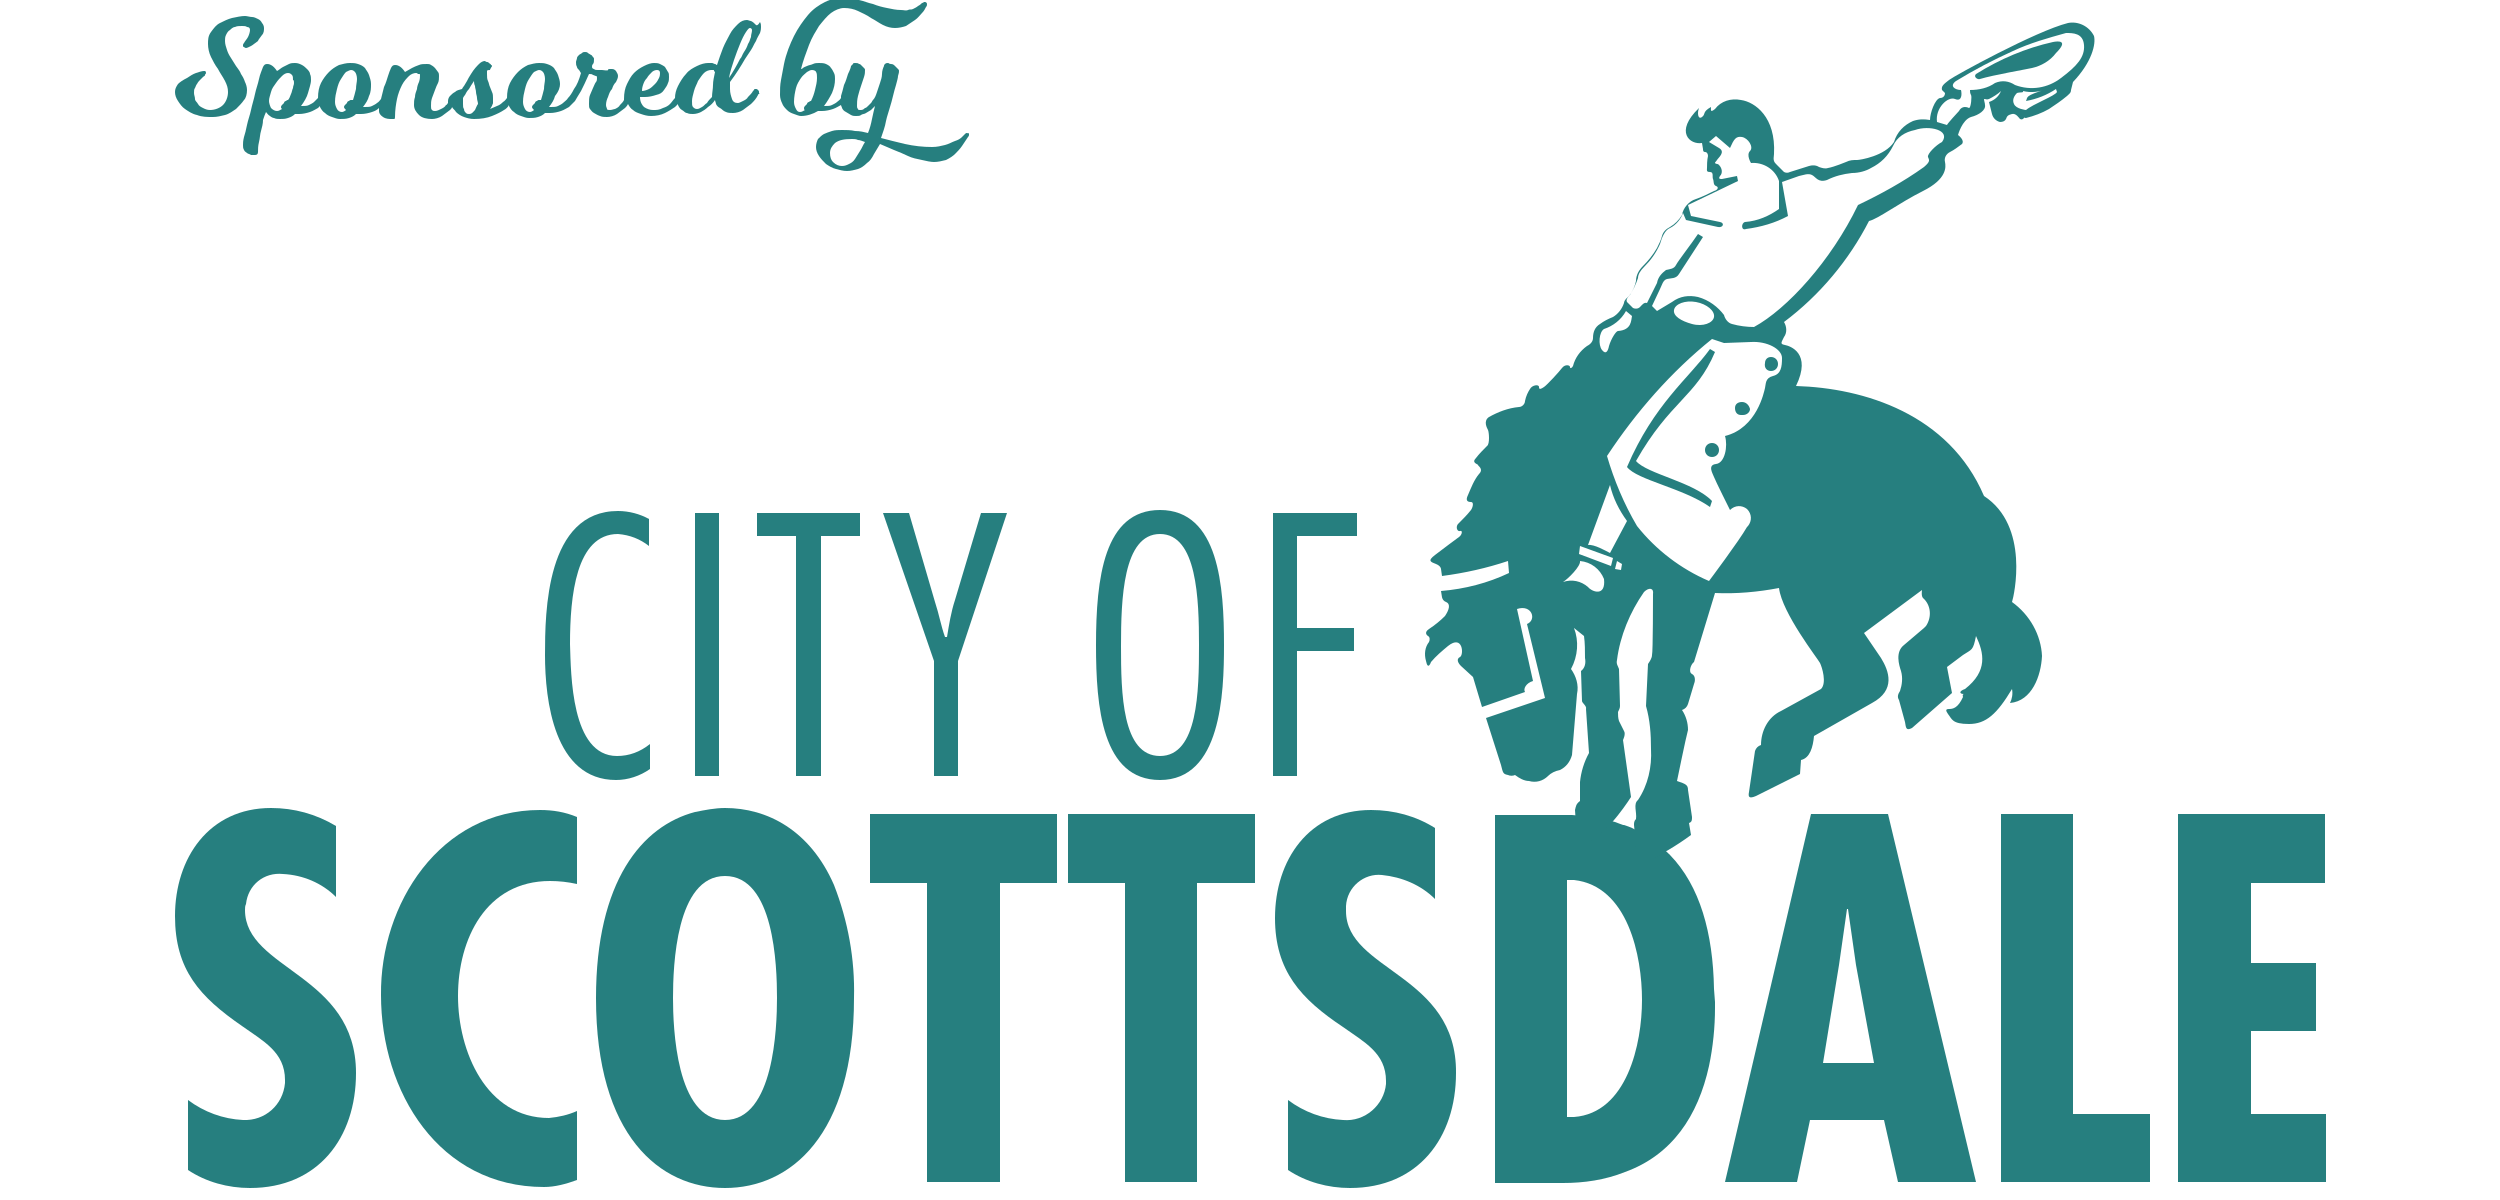 <?xml version="1.0" encoding="utf-8"?>
<!-- Generator: Adobe Illustrator 23.0.4, SVG Export Plug-In . SVG Version: 6.00 Build 0)  -->
<svg version="1.1" id="Layer_1" xmlns="http://www.w3.org/2000/svg" xmlns:xlink="http://www.w3.org/1999/xlink" x="0px" y="0px"
	 viewBox="0 0 250 120" style="enable-background:new 0 0 250 120;" xml:space="preserve">
<style type="text/css">
	.st0{fill:#267F7F;}
</style>
<title>city-of-scottsdale</title>
<polygon class="st0" points="232.6,111.4 232.6,118.2 217.8,118.2 217.8,81.4 232.5,81.4 232.5,88.3 225.1,88.3 225.1,96.3 
	231.6,96.3 231.6,103.1 225.1,103.1 225.1,111.4 "/>
<polygon class="st0" points="215,111.4 215,118.2 200.1,118.2 200.1,81.4 207.3,81.4 207.3,111.4 "/>
<path class="st0" d="M188.8,81.4l8.8,36.8h-7.8l-1.4-6.2H181l-1.3,6.2h-7.2l2.5-10.7l6.1-26.1H188.8z M187.4,106.3l-1.8-9.8
	l-0.8-5.6h-0.1l-0.8,5.6l-1.6,9.8H187.4z"/>
<path class="st0" d="M171.4,98.9c-0.1-5.6-1.4-10.3-4.4-13.4c-1.1-1.1-2.4-2-3.8-2.7c-0.2-0.1-0.5-0.2-0.8-0.3h-0.1
	c-0.3-0.1-0.5-0.2-0.8-0.3c-1.4-0.4-2.9-0.6-4.3-0.7h-7.7v36.8h6.8c2.1,0,4.2-0.3,6.2-1.1c4.7-1.7,7.3-5.6,8.4-10.6
	c0.4-1.9,0.6-3.9,0.6-5.8c0-0.2,0-0.4,0-0.6L171.4,98.9 M157.4,111.7h-0.7V88c0.2,0,0.5,0,0.7,0c5.4,0.6,6.8,7.6,6.8,12
	S162.7,111.3,157.4,111.7"/>
<path class="st0" d="M145.6,107.3c0,6.5-3.8,11.5-10.6,11.5c-2.2,0-4.4-0.6-6.2-1.8v-7c1.6,1.2,3.5,1.9,5.5,2
	c2.2,0.2,4.1-1.5,4.3-3.6c0-0.1,0-0.2,0-0.3c0-2.8-2.2-3.9-4.3-5.4c-4.2-2.8-6.8-5.6-6.8-10.9c0-5.8,3.4-10.8,9.6-10.8
	c2.3,0,4.5,0.6,6.4,1.8v7.1c-1.4-1.4-3.3-2.2-5.3-2.4c-1.8-0.2-3.5,1.2-3.6,3.1l0,0c0,0.2,0,0.4,0,0.5
	C134.6,97.1,145.7,97.4,145.6,107.3"/>
<polygon class="st0" points="129.7,62.8 135.4,62.8 135.4,65.1 129.7,65.1 129.7,77.6 127.3,77.6 127.3,51.3 135.7,51.3 135.7,53.6 
	129.7,53.6 "/>
<polygon class="st0" points="125.5,81.4 125.5,88.3 119.7,88.3 119.7,118.2 112.5,118.2 112.5,88.3 106.8,88.3 106.8,81.4 "/>
<path class="st0" d="M116,75.6c3.8,0,3.9-6.5,3.9-11.1s-0.2-11.1-3.9-11.1s-3.9,6.5-3.9,11.2S112.2,75.6,116,75.6 M116,51
	c5.9,0,6.4,7.7,6.4,13.5c0,4.9-0.3,13.5-6.4,13.5c-5.8,0-6.4-7.3-6.4-13.5C109.6,57.8,110.4,51,116,51"/>
<polygon class="st0" points="105.7,81.4 105.7,88.3 100,88.3 100,118.2 92.7,118.2 92.7,88.3 87,88.3 87,81.4 90.3,81.4 "/>
<path class="st0" d="M95.8,66.1v11.5h-2.4V66.1l-5.1-14.8h2.6l2.6,8.9c0.4,1.2,0.6,2.4,1,3.5h0.2c0.2-1.2,0.4-2.5,0.8-3.7l2.6-8.7
	h2.6L95.8,66.1z"/>
<path class="st0" d="M83.4,88.5c1.4,3.6,2.1,7.4,2,11.3c0,13.8-6.4,19-12.9,19s-12.9-5.2-12.9-19c0-11.7,4.6-17.2,9.9-18.6
	c1-0.2,2-0.4,3-0.4C76.7,80.8,81,83,83.4,88.5 M77.7,99.8c0-3.3-0.3-12.2-5.2-12.2s-5.2,9-5.2,12.2c0,2.9,0.3,12.2,5.2,12.2
	S77.7,102.7,77.7,99.8"/>
<polygon class="st0" points="79.6,53.6 75.7,53.6 75.7,51.3 86,51.3 86,53.6 82.1,53.6 82.1,77.6 79.6,77.6 "/>
<polygon class="st0" points="71.9,53.6 71.9,77.6 69.5,77.6 69.5,51.3 71.9,51.3 "/>
<path class="st0" d="M57.7,111.1v6.9c-1.1,0.4-2.2,0.7-3.3,0.7c-10.5,0-16.3-9.5-16.3-19.2C38,90.4,44,81,54,81
	c1.3,0,2.5,0.2,3.7,0.7v6.7c-0.9-0.2-1.8-0.3-2.7-0.3c-6.4,0-9.2,5.8-9.2,11.5c0,5.5,2.8,12.2,9.1,12.2
	C55.9,111.7,56.8,111.5,57.7,111.1"/>
<path class="st0" d="M61.7,75.6c1.2,0,2.3-0.4,3.3-1.2v2.5c-1,0.7-2.2,1.1-3.4,1.1c-6.2,0-7.1-8-7.1-12.5c0-4.3,0.1-14.4,7.3-14.4
	c1.1,0,2.2,0.3,3.1,0.8v2.7c-0.9-0.7-1.9-1.1-3.1-1.2c-4.2,0-4.8,6.2-4.8,11C57.1,67.4,57.1,75.6,61.7,75.6"/>
<path class="st0" d="M24.5,91c0,6,11.1,6.4,11.1,16.3c0,6.5-3.8,11.5-10.6,11.5c-2.2,0-4.4-0.6-6.2-1.8v-7c1.6,1.2,3.5,1.9,5.5,2
	c2.2,0.1,4-1.5,4.2-3.7c0-0.1,0-0.2,0-0.3c0-2.8-2.2-3.9-4.3-5.4c-4.2-2.9-6.7-5.6-6.7-11c0-5.8,3.4-10.8,9.6-10.8
	c2.3,0,4.5,0.6,6.5,1.8v7.1c-1.4-1.4-3.3-2.2-5.3-2.3c-1.9-0.2-3.5,1.1-3.7,3C24.5,90.6,24.5,90.8,24.5,91"/>
<path class="st0" d="M174.2,40.2c-0.4,0-0.7,0.2-0.7,0.6c0,0.4,0.2,0.7,0.6,0.7c0.1,0,0.1,0,0.2,0c0.4,0,0.7-0.3,0.7-0.6l0,0l0,0
	C174.9,40.5,174.6,40.2,174.2,40.2L174.2,40.2z"/>
<path class="st0" d="M171.5,35.2l-0.5-0.3c-2.1,2.9-5.6,5.5-8.3,11.8c1,1.3,5.6,2.1,8.3,4l0.2-0.6c-1.8-1.9-6.5-2.7-7.6-4
	C167,40.1,169.6,39.7,171.5,35.2z"/>
<path class="st0" d="M177.1,37.1c0.4,0,0.7-0.3,0.7-0.7s-0.3-0.7-0.7-0.7s-0.6,0.3-0.6,0.6l0,0C176.4,36.8,176.7,37.1,177.1,37.1
	L177.1,37.1z"/>
<path class="st0" d="M171.2,44.3c-0.4,0-0.7,0.3-0.7,0.7s0.3,0.7,0.7,0.7s0.7-0.3,0.7-0.7l0,0C171.9,44.6,171.6,44.3,171.2,44.3
	L171.2,44.3z"/>
<path class="st0" d="M205.3,4.2c-2.7,0.6-5.3,1.7-7.7,3.2c-0.3,0.3,0.2,0.6,0.4,0.5c1.3-0.4,4.8-1,5.2-1.1c0.9-0.2,1.8-0.7,2.4-1.5
	C206.9,4,205.8,4.1,205.3,4.2z"/>
<path class="st0" d="M209.4,3.6c-0.5-1-1.6-1.5-2.6-1.3c-3.2,0.8-11.4,5.3-11.9,5.7s-0.8,0.6-0.7,1c0.1,0.1,0.2,0.2,0.3,0.3
	c0,0.3-0.2,0.5-0.5,0.5c-0.5,0.1-1,1.5-1,2.2c-0.6-0.1-1.1-0.1-1.7,0.1c-0.9,0.4-1.6,1.1-1.9,2.1c-0.9,1.4-3.4,1.8-3.7,1.8
	c-0.4,0-0.7,0-1.1,0.2c0,0-1.2,0.5-1.8,0.6c-0.3,0.1-0.6,0-0.9-0.1c-0.3-0.2-0.7-0.2-1-0.1c0,0-1.6,0.5-1.9,0.6
	c-0.2,0.1-0.4,0.1-0.6,0l-0.7-0.7c-0.3-0.3-0.4-0.4-0.3-1.1c0.2-3.7-1.9-5.2-3.3-5.4c-1-0.2-2,0.1-2.6,0.9c-0.5,0.4-0.4,0.1-0.4-0.2
	c-0.9,0.5-0.5,0.7-0.9,1s-0.5-0.4-0.3-0.9c-2.5,2.4-0.9,3.7,0.3,3.5l0.1,0.6c0,0.1,0,0.3,0.2,0.3s0.3,0.2,0.3,0.4
	c-0.1,0.4-0.1,1-0.1,1.2s-0.1,0.4,0.3,0.4s0.2,0.5,0.3,0.7s0,0.6,0.3,0.7s0.2,0.4-0.2,0.5c-0.6,0.3-1.2,0.6-1.8,0.8
	c-0.7,0.2-1.3,0.9-1.4,1.6c-0.3,0.5-0.7,0.9-1.2,1.2c-0.4,0.2-0.7,0.5-0.8,0.9s-0.3,0.8-0.5,1.2c-0.4,0.7-0.9,1.3-1.4,1.8
	c-0.4,0.4-0.7,0.9-0.7,1.5c-0.1,0.5-0.3,0.9-0.6,1.4c-0.2,0.2-0.6,0.5-0.6,0.8c-0.2,0.6-0.6,1.1-1.1,1.4c-0.5,0.2-0.9,0.4-1.3,0.7
	c-0.5,0.3-0.7,0.8-0.7,1.4c0,0.3-0.2,0.6-0.6,0.8c-0.7,0.5-1.2,1.2-1.4,2c-0.1,0.2-0.3,0.3-0.3,0.1s-0.5-0.3-0.8,0.1
	s-1.5,1.7-1.8,1.9s-0.5,0.3-0.5,0s-0.7-0.2-0.9,0.2c-0.2,0.3-0.4,0.7-0.5,1.2c0,0.3-0.3,0.6-0.6,0.6c-1.1,0.1-2.1,0.5-3,1
	c-0.6,0.4-0.2,1.1-0.1,1.3s0.2,1.4-0.1,1.6c-0.4,0.4-0.8,0.8-1.1,1.2c-0.5,0.5,0.2,0.6,0.2,0.7s0.6,0.4,0.1,0.9
	c-0.5,0.6-0.8,1.4-1.1,2.1c-0.3,0.6,0,0.7,0.3,0.7s0.2,0.5,0,0.8c-0.4,0.5-0.8,0.9-1.2,1.3c-0.4,0.3-0.2,0.9,0.1,0.8
	s0.2,0.4-0.1,0.6s-1.6,1.2-2.4,1.8s-0.4,0.7,0.1,0.9s0.5,0.5,0.5,0.5l0.1,0.7c2.3-0.3,4.5-0.8,6.6-1.5l0.1,1.2
	c-2.1,1-4.4,1.6-6.8,1.8c0.1,0.4,0,0.9,0.5,1.1s0.3,0.8-0.1,1.4c-0.5,0.5-1,0.9-1.6,1.3c-0.6,0.4-0.1,0.7-0.1,0.7
	c0.2,0.1,0.2,0.4,0.1,0.6c-0.4,0.5-0.5,1.2-0.3,1.9c0.2,1,0.5,0.1,0.5,0.1c0.5-0.6,1.1-1.1,1.7-1.6c1.5-1.2,1.6,0.9,1.2,1.1
	s-0.2,0.6,0.1,0.9l1.2,1.1l0.9,3l4.3-1.5c-0.2-0.3,0.1-0.9,0.8-1.1l-1.6-7.2c1.5-0.5,2,1.1,1,1.5l1.8,7.4l-5.9,2l1.5,4.7
	c0.2,0.8,0.2,0.9,0.7,1c0.2,0.1,0.5,0.1,0.7,0c0.4,0.3,0.9,0.6,1.4,0.6c0.7,0.2,1.4,0,1.9-0.5c0.3-0.3,0.7-0.5,1.2-0.6
	c0.6-0.3,1-0.8,1.2-1.5l0.5-6.1c0.2-0.9-0.1-1.8-0.6-2.5c0.7-1.3,0.8-2.8,0.3-4.1l1,0.8c0.1,0.7,0.1,1.5,0.1,2.2
	c0.1,0.5,0,1-0.4,1.3l0.1,3c0,0.2,0.5,0.5,0.4,0.8l0.3,4.4c-0.5,0.9-0.8,1.9-0.9,2.9v1.9c-0.4,0.3-0.4,0.5-0.5,0.9l0.2,3
	c0,0.5,0.2,0.7,0.7,0.5c1.8-0.6,4-3.7,4.7-4.8l-0.8-5.7c0,0,0.3-0.6,0.1-0.9l-0.5-1c-0.1-0.3-0.1-0.6-0.1-0.9
	c0.1-0.2,0.2-0.4,0.2-0.6l-0.1-3.7c-0.1-0.3-0.3-0.5-0.2-0.9c0.3-2.4,1.3-4.8,2.7-6.8c0.5-0.5,1-0.4,0.9,0.2c0,0,0,5.9-0.1,6.1
	c0,0.3-0.2,0.6-0.4,0.9l-0.2,4.2c0.4,1.4,0.5,2.8,0.5,4.3c0.1,1.8-0.3,3.6-1.3,5.1c-0.5,0.4-0.1,1.2-0.2,1.9
	c-0.2,0.2-0.2,0.4-0.2,0.6l0.3,3.2c0,0.7,0.1,0.7,0.7,0.5c1.7-0.7,3.2-1.6,4.7-2.7l-0.2-1.2c0.3-0.1,0.3-0.3,0.3-0.6l-0.4-2.7
	c0-0.5-0.2-0.6-1.1-0.9c0,0,0.9-4.4,1.1-5.1c0-0.7-0.2-1.4-0.6-2c0.3-0.1,0.5-0.3,0.6-0.6l0.6-2c0.1-0.2,0.2-0.8-0.2-1
	s-0.1-1,0.2-1.2l2.1-6.9c2.1,0.1,4.3-0.1,6.4-0.5c0.3,2.5,3.9,7.1,4.1,7.5s0.7,2,0.1,2.6l-4,2.2c-1.3,0.6-2,2-2,3.4
	c-0.3,0.1-0.5,0.3-0.6,0.6l-0.6,4.1c-0.1,0.5,0,0.7,0.7,0.4l4.4-2.2l0.1-1.4c0.9-0.2,1.2-1.3,1.3-2.4l5.8-3.3
	c2.4-1.3,1.7-3.2,0.9-4.5l-1.7-2.5l5.8-4.3c0,0-0.1,0.6,0.1,0.8c0.8,0.7,0.9,1.9,0.3,2.8c-0.1,0.1-0.1,0.1-0.2,0.2l-2,1.7
	c-0.9,0.7-0.5,2-0.3,2.6c0.2,0.7,0.1,1.4-0.1,2c-0.2,0.3-0.3,0.6-0.1,0.9l0.6,2.2c0.1,0.6,0.1,0.9,0.7,0.6l4-3.5l-0.5-2.6l1.6-1.2
	c0.9-0.6,1-0.4,1.3-1.9c0.8,1.7,1.2,3.5-1.1,5.3c-0.6,0.2-0.6,0.5-0.1,0.5c0,0-0.2,0-0.1,0.3c-0.5,1.1-1,1.2-1.4,1.2
	s-0.3,0.2-0.1,0.5c0.4,0.5,0.4,1,2.1,1s2.8-1,4.3-3.5c0.1,0.5,0,1-0.2,1.4c2.2-0.2,3.1-2.7,3.2-4.7c-0.1-2.1-1.2-4.1-3-5.4
	c0.2-0.6,1.8-7.6-2.8-10.6c-3.5-8.2-12-10.8-18.8-11c1.6-3.3-0.6-4-1.1-4.1s-0.4-0.2-0.1-0.8c0.3-0.4,0.3-1,0-1.5
	c3.6-2.7,6.5-6.2,8.5-10.1c0.9-0.2,3-1.8,5.4-3s2.3-2.4,2.2-2.9c-0.1-0.4,0.1-0.8,0.5-1s0.8-0.5,1.2-0.8c0.3-0.4-0.4-0.9-0.4-0.9
	s0.4-1.5,1.3-1.8c0.8-0.2,1.5-0.7,1.4-1.2c0-0.2-0.1-0.4-0.1-0.6c0.3,0,0.2,0.1,0.5,0c0.4-0.2,0.9-0.5,1.2-0.8
	c-0.2,0.5-0.6,0.9-1.2,1.1c0.1,0.4,0.2,0.8,0.3,1.2s0.4,0.7,0.8,0.8c0.3,0,0.5-0.1,0.6-0.3c0.1-0.3,0.2-0.4,0.6-0.5s0.7,0.4,0.8,0.5
	c0.2,0.1,0.3,0,0.4-0.1c0-0.1,0,0,0.2,0c0.8-0.2,1.6-0.5,2.3-0.9c0.6-0.4,1.2-0.8,1.8-1.3c0.2-0.2,0.4-0.3,0.4-0.6l0.2-0.8
	C209.2,6.2,209.6,4.4,209.4,3.6z M160.4,32.9c0.9-0.3,1.7-0.9,2.2-1.8l0.6,0.5c-0.1,0.4,0,1.4-1.4,1.5c-0.2,0-0.7,0.8-0.9,1.5
	c-0.1,0.5-0.3,0.9-0.7,0.4S159.9,33.2,160.4,32.9L160.4,32.9z M158.8,58.7c-0.7-0.6-1.6-0.8-2.5-0.5c0.5-0.3,1.8-1.6,1.7-2.1
	c1.1,0.1,2,0.8,2.4,1.8C160.6,59.7,159.2,59.2,158.8,58.7L158.8,58.7z M161.1,56.6l-3.2-1.2l0.1-0.8l3.3,1.2L161.1,56.6z M162.1,57
	l-0.6-0.1l0.2-0.8l0.5,0.3L162.1,57z M161,55.3c-0.4-0.2-1.6-0.9-2.2-0.8l2.2-6c0.3,1.3,0.9,2.5,1.7,3.6L161,55.3z M178.2,35.8
	c0,0.9-0.1,1.6-0.9,1.8s-0.7,0.8-0.8,1.2s-0.8,4-4,4.8c0.3,1,0,2.7-0.9,2.8s-0.3,1-0.2,1.3S173,51,173,51c0.5-0.5,1.2-0.5,1.7-0.1
	c0.5,0.5,0.5,1.2,0.1,1.7l-0.1,0.1c-0.8,1.4-3.8,5.4-3.8,5.4c-2.8-1.2-5.3-3.1-7.2-5.5c-1.3-2.2-2.3-4.6-3-7
	c2.9-4.4,6.4-8.4,10.5-11.7l1.2,0.4l2.7-0.1C176.7,34.1,178.2,34.9,178.2,35.8L178.2,35.8z M167.4,31c0.1-0.6,1.1-1,2.2-0.8
	s1.9,0.9,1.8,1.5c-0.1,0.6-1.1,1-2.2,0.7S167.3,31.6,167.4,31L167.4,31z M194.2,14.2c-0.6,0.3-1.5,1.2-1.4,1.5s0.3,0.4-0.4,1
	c-2.1,1.5-4.3,2.7-6.6,3.8c-2.7,5.6-7.1,10.4-10.4,12.2c-0.7,0-1.5-0.1-2.2-0.3c-0.4-0.1-0.7-0.5-0.8-0.9c-0.6-0.8-1.5-1.5-2.6-1.8
	c-0.9-0.2-1.8-0.1-2.6,0.5l-1.5,0.9l-0.5-0.5l0.8-1.7c0.2-0.4,0.3-0.9,0.7-1s0.9,0,1.2-0.5l2.4-3.7l-0.5-0.3c-0.6,0.9-2,2.7-2.2,3.1
	s-0.6,0.4-1,0.5c-0.4,0.3-0.8,0.7-0.9,1.3l-1,2c-0.3-0.1-0.5,0.2-0.7,0.4c-0.2,0.2-0.5,0.2-0.7,0.1l0,0l0,0l-0.6-0.6
	c-0.1-0.2,0-0.4,0.2-0.6c0.4-0.5,0.7-1.2,0.9-1.8c0-0.4,0.3-0.8,0.6-1.1c0.7-0.7,1.2-1.4,1.6-2.3c0.2-0.7,0.5-1.4,1-1.6
	c0.6-0.3,1.1-0.9,1.3-1.5l0.3,0.7l3.2,0.7c0.5,0.1,0.7-0.4,0.2-0.5l-2.9-0.6l-0.3-1.1l5-2.4l-0.1-0.5l-1.5,0.3c-0.2,0-0.4,0-0.2-0.3
	c0.3-0.3,0.2-0.8-0.1-1.1l0,0c-0.1-0.1-0.1-0.1-0.2-0.1c-0.4-0.1-0.1-0.2,0-0.4s0.9-0.8,0.2-1.2l-1-0.6l0.7-0.6l1.4,1.2
	c0.4-0.9,0.6-1.2,1.2-1.1s1.2,1,0.8,1.4s0.1,1.2,0.1,1.2c1.2-0.1,2.4,0.6,2.8,1.8v2.8c-1,0.7-2.1,1.2-3.4,1.3
	c-0.4,0.1-0.4,0.9,0.1,0.7c1.5-0.2,2.9-0.6,4.2-1.3l-0.6-3.4l1.7-0.6c0.5-0.1,0.9-0.3,1.3-0.1s0.6,0.8,1.5,0.5
	c0.8-0.4,1.6-0.6,2.5-0.7c0.7,0,1.4-0.2,1.9-0.5c1-0.5,1.7-1.2,2.2-2.2c0.4-0.9,1.2-1.4,2.2-1.6C192.9,12.5,195.1,13,194.2,14.2
	L194.2,14.2z M202.6,11c0,0-1-0.1-1.2-0.6c-0.2-0.4,0-0.8,0.3-1.1c0.3-0.1,0.7,0,0.6-0.2c0.8,0.2,1.6,0.1,2.4-0.2
	c-2.3,0.7-1.9,0.8-2.1,1.2c1.1-0.2,2.1-0.6,3-1.2l0.1,0.3C205.5,9.6,203.3,10.4,202.6,11L202.6,11z M206.1,7.8c-1.3,1-3,1.3-4.6,0.7
	c-0.6-0.4-1.3-0.5-2-0.2C198.8,8.8,197.9,9,197,9c0,0.2,0,0.3,0.1,0.5c0.1,0.1,0,1.3-0.2,1.3c-0.4-0.2-0.8-0.1-1,0.3l0,0
	c-0.1,0.1-1.2,1.3-1.2,1.4l-1-0.3c-0.2-1.4,1.1-2.6,1.8-2.3s0.7-0.5,0.6-0.9c-0.6,0-1.2-0.4-0.5-0.9c1.8-1.1,3.7-2.1,5.7-3
	c1.7-0.8,3.5-1.3,5.3-1.8c0.7,0,1.7,0,1.8,1.2S207.7,6.6,206.1,7.8L206.1,7.8z"/>
<g>
	<path class="st0" d="M24.7,9c0-0.3-0.1-0.6-0.2-0.8c-0.1-0.3-0.2-0.5-0.4-0.8c-0.1-0.3-0.3-0.5-0.5-0.8c-0.2-0.3-0.3-0.5-0.5-0.8
		s-0.3-0.5-0.4-0.8c-0.1-0.3-0.2-0.6-0.2-0.9c0-0.2,0-0.4,0.1-0.6s0.2-0.4,0.4-0.5c0.1-0.1,0.3-0.3,0.5-0.3c0.2-0.1,0.4-0.1,0.7-0.1
		c0.2,0,0.4,0,0.5,0.1C24.9,2.7,25,2.8,25,3c0,0.2-0.1,0.5-0.2,0.7c-0.1,0.2-0.3,0.4-0.4,0.6c-0.1,0.1-0.1,0.2-0.1,0.2
		c0,0,0,0.1,0,0.1c0,0,0,0.1,0.1,0.1c0,0,0.1,0.1,0.2,0.1c0.1,0,0.3-0.1,0.5-0.2c0.2-0.1,0.4-0.3,0.7-0.5C25.8,4,26,3.8,26.2,3.5
		c0.2-0.2,0.2-0.5,0.2-0.7c0-0.2-0.1-0.4-0.2-0.5C26.1,2.1,26,2,25.8,1.9c-0.2-0.1-0.4-0.2-0.6-0.2c-0.2,0-0.5-0.1-0.7-0.1
		c-0.4,0-0.8,0.1-1.3,0.2c-0.4,0.1-0.8,0.3-1.2,0.5s-0.6,0.5-0.9,0.9S20.8,4,20.8,4.4c0,0.4,0.1,0.9,0.3,1.3
		c0.2,0.4,0.4,0.8,0.7,1.2c0.2,0.4,0.5,0.8,0.7,1.2s0.3,0.7,0.3,1.1c0,0.5-0.2,1-0.5,1.3c-0.3,0.3-0.8,0.5-1.3,0.5
		c-0.3,0-0.5-0.1-0.7-0.2c-0.2-0.1-0.4-0.2-0.5-0.4c-0.1-0.2-0.3-0.3-0.3-0.5s-0.1-0.4-0.1-0.6c0-0.2,0-0.4,0.1-0.5
		c0.1-0.2,0.1-0.3,0.2-0.4C19.8,8.2,19.9,8.1,20,8c0.1-0.1,0.2-0.2,0.3-0.3c0.1-0.1,0.2-0.1,0.2-0.2s0.1-0.1,0.1-0.2
		c0-0.2-0.1-0.2-0.2-0.2c-0.2,0-0.5,0.1-0.8,0.2c-0.3,0.1-0.6,0.3-0.9,0.5C18.3,8,18,8.2,17.8,8.4c-0.2,0.3-0.3,0.5-0.3,0.8
		c0,0.3,0.1,0.6,0.3,0.9c0.2,0.3,0.4,0.6,0.7,0.8s0.7,0.5,1.2,0.6c0.5,0.2,1,0.2,1.6,0.2c0.4,0,0.8-0.1,1.2-0.2s0.8-0.4,1.1-0.6
		c0.3-0.3,0.6-0.6,0.8-0.9C24.6,9.8,24.7,9.4,24.7,9z"/>
	<path class="st0" d="M75.5,2.4c-0.1-0.1-0.2-0.2-0.4-0.3C75,2.1,74.8,2,74.7,2c-0.3,0-0.6,0.1-0.9,0.4c-0.3,0.3-0.6,0.6-0.8,1
		s-0.5,0.9-0.7,1.4s-0.4,1.1-0.6,1.7c-0.1,0-0.1-0.1-0.2-0.1c-0.1,0-0.2-0.1-0.3-0.1c-0.1,0-0.2,0-0.4,0c-0.3,0-0.7,0.1-1.1,0.3
		S68.9,7,68.6,7.4c-0.3,0.3-0.6,0.8-0.8,1.2c-0.2,0.4-0.3,0.8-0.3,1.2c-0.2,0.2-0.3,0.4-0.5,0.6c-0.2,0.2-0.4,0.3-0.7,0.4
		C65.9,11,65.7,11,65.3,11c-0.3,0-0.6-0.1-0.9-0.3c-0.2-0.2-0.4-0.5-0.4-1c0.1,0,0.1,0,0.2,0c0.1,0,0.2,0,0.3,0
		c0.4,0,0.8-0.1,1.1-0.2C66,9.4,66.2,9.3,66.4,9s0.3-0.4,0.4-0.7c0.1-0.2,0.1-0.4,0.1-0.6c0-0.2,0-0.4-0.1-0.5
		c-0.1-0.2-0.2-0.3-0.3-0.5c-0.1-0.1-0.3-0.2-0.5-0.3s-0.4-0.1-0.6-0.1c-0.3,0-0.6,0.1-1,0.3s-0.7,0.4-1,0.7s-0.5,0.7-0.7,1.1
		c-0.2,0.4-0.3,0.9-0.3,1.5c0,0,0,0,0,0.1c-0.1,0.2-0.2,0.3-0.4,0.5c-0.1,0.2-0.3,0.3-0.5,0.4C61.4,10.9,61.2,11,61,11
		c-0.1,0-0.3,0-0.3-0.1s-0.1-0.2-0.1-0.4c0-0.3,0.1-0.6,0.2-0.8c0.1-0.3,0.2-0.6,0.4-0.8c0.1-0.3,0.2-0.5,0.4-0.7
		c0.1-0.2,0.2-0.4,0.2-0.6c0-0.2-0.1-0.3-0.2-0.5c-0.1-0.1-0.2-0.2-0.4-0.2c-0.1,0-0.2,0-0.2,0c-0.1,0-0.2,0-0.2,0.1S60.3,7,60.2,7
		c-0.1,0-0.2,0-0.4,0c-0.2,0-0.3,0-0.4-0.1c-0.1,0-0.2-0.1-0.2-0.2c0-0.1,0-0.2,0.1-0.3c0.1-0.1,0.1-0.3,0.1-0.5
		c0-0.1,0-0.1-0.1-0.2s-0.1-0.2-0.2-0.2c-0.1-0.1-0.2-0.1-0.3-0.2c-0.1-0.1-0.2-0.1-0.3-0.1c-0.1,0-0.2,0-0.3,0.1
		c-0.1,0.1-0.2,0.1-0.3,0.2c-0.1,0.1-0.2,0.2-0.2,0.3s-0.1,0.3-0.1,0.4c0,0.2,0,0.3,0.1,0.5c0,0.1,0.1,0.2,0.2,0.3
		c0.1,0.1,0.1,0.2,0.2,0.3c-0.2,0.7-0.4,1.2-0.7,1.6c-0.2,0.4-0.4,0.7-0.6,0.9c-0.1,0.2-0.3,0.3-0.5,0.5c-0.1,0.1-0.3,0.2-0.5,0.3
		c-0.2,0.1-0.4,0.1-0.7,0.1c0,0-0.1,0-0.1,0c0,0-0.1,0-0.1,0c0.3-0.4,0.5-0.7,0.6-1.1C55.9,9.1,56,8.7,56,8.4c0-0.3-0.1-0.6-0.2-0.9
		c-0.1-0.3-0.3-0.5-0.4-0.7c-0.2-0.2-0.4-0.3-0.7-0.4c-0.3-0.1-0.5-0.1-0.8-0.1c-0.4,0-0.7,0.1-1.1,0.2c-0.4,0.2-0.7,0.4-1,0.7
		c-0.3,0.3-0.6,0.7-0.8,1.1c-0.2,0.4-0.3,0.9-0.3,1.5c-0.1,0.1-0.2,0.3-0.4,0.4c-0.1,0.1-0.3,0.3-0.6,0.4c-0.2,0.1-0.5,0.2-0.7,0.3
		c0.1-0.1,0.1-0.2,0.2-0.3c0-0.1,0.1-0.2,0.1-0.3c0-0.1,0-0.3,0-0.5c0-0.2,0-0.4-0.1-0.6c-0.1-0.2-0.1-0.3-0.2-0.5
		c-0.1-0.2-0.1-0.4-0.2-0.6c-0.1-0.2-0.1-0.4-0.1-0.7c0-0.1,0-0.2,0-0.3S48.9,7,49,7c0-0.1,0.1-0.2,0.1-0.2c0-0.1,0.1-0.1,0.1-0.2
		c0,0,0-0.1-0.1-0.1c0-0.1-0.1-0.1-0.2-0.2c-0.1-0.1-0.1-0.1-0.2-0.1c-0.1,0-0.2-0.1-0.2-0.1c-0.2,0-0.4,0.1-0.6,0.3s-0.5,0.5-0.8,1
		c-0.2,0.3-0.3,0.5-0.4,0.7c-0.1,0.2-0.2,0.3-0.3,0.5c-0.1,0.1-0.2,0.3-0.2,0.3c-0.3,0.1-0.5,0.1-0.7,0.3c-0.2,0.1-0.3,0.2-0.5,0.4
		c-0.1,0.1-0.2,0.3-0.2,0.5c0,0.1,0,0.1,0,0.2c-0.1,0.1-0.1,0.2-0.2,0.2c-0.1,0.2-0.3,0.3-0.5,0.4c-0.2,0.1-0.4,0.2-0.6,0.2
		c-0.1,0-0.2,0-0.3-0.1c-0.1-0.1-0.1-0.2-0.1-0.4c0-0.3,0-0.5,0.1-0.8c0.1-0.3,0.2-0.5,0.3-0.8c0.1-0.3,0.2-0.5,0.3-0.7
		c0.1-0.2,0.1-0.5,0.1-0.7c0-0.1,0-0.3-0.1-0.4c-0.1-0.1-0.2-0.3-0.3-0.4c-0.1-0.1-0.2-0.2-0.4-0.3c-0.1-0.1-0.3-0.1-0.4-0.1
		c-0.3,0-0.6,0-0.8,0.1c-0.3,0.1-0.5,0.2-0.7,0.3c-0.2,0.1-0.5,0.3-0.7,0.4c-0.2-0.3-0.4-0.5-0.6-0.6s-0.3-0.1-0.4-0.1
		c-0.2,0-0.3,0.1-0.4,0.3c-0.1,0.2-0.2,0.5-0.3,0.8c-0.1,0.3-0.2,0.7-0.4,1.1c-0.1,0.4-0.2,0.8-0.3,1.2c-0.1,0.1-0.2,0.3-0.4,0.4
		c-0.1,0.1-0.3,0.2-0.5,0.3c-0.2,0.1-0.4,0.1-0.7,0.1c0,0-0.1,0-0.1,0c0,0-0.1,0-0.1,0c0.3-0.4,0.5-0.7,0.6-1.1
		c0.2-0.4,0.2-0.8,0.2-1.2c0-0.3-0.1-0.6-0.2-0.9c-0.1-0.3-0.3-0.5-0.4-0.7c-0.2-0.2-0.4-0.3-0.7-0.4c-0.3-0.1-0.5-0.1-0.8-0.1
		c-0.4,0-0.7,0.1-1.1,0.2c-0.4,0.2-0.7,0.4-1,0.7c-0.3,0.3-0.6,0.7-0.8,1.1c-0.2,0.4-0.3,0.9-0.3,1.5c-0.1,0.1-0.3,0.3-0.4,0.4
		c-0.1,0.1-0.3,0.2-0.5,0.3c-0.2,0.1-0.4,0.1-0.7,0.1c-0.1,0-0.1,0-0.1,0c0.3-0.4,0.6-0.9,0.7-1.3s0.3-0.9,0.3-1.3
		c0-0.2,0-0.4-0.1-0.6C31,7.2,30.8,7,30.7,6.9s-0.3-0.3-0.5-0.4c-0.2-0.1-0.4-0.2-0.7-0.2c-0.2,0-0.4,0-0.6,0.1
		c-0.2,0.1-0.4,0.2-0.6,0.3c-0.2,0.1-0.4,0.3-0.6,0.4c-0.2-0.3-0.4-0.5-0.6-0.6c-0.2-0.1-0.3-0.1-0.4-0.1c-0.2,0-0.3,0.1-0.4,0.3
		c-0.1,0.3-0.3,0.7-0.4,1.2c-0.1,0.5-0.3,1-0.4,1.5c-0.1,0.5-0.3,1.1-0.4,1.6c-0.1,0.5-0.3,1-0.4,1.5s-0.2,0.9-0.3,1.2
		c-0.1,0.4-0.1,0.6-0.1,0.8c0,0.2,0,0.3,0.1,0.5s0.2,0.2,0.3,0.3c0.1,0.1,0.3,0.1,0.4,0.2c0.1,0,0.3,0,0.4,0c0.2,0,0.3-0.1,0.3-0.3
		c0-0.3,0-0.6,0.1-1s0.1-0.8,0.2-1.1c0.1-0.4,0.2-0.7,0.2-1.1c0.1-0.3,0.2-0.6,0.3-0.8c0.1,0.1,0.2,0.3,0.4,0.4
		c0.1,0.1,0.3,0.2,0.4,0.2c0.2,0.1,0.4,0.1,0.6,0.1c0.3,0,0.5,0,0.8-0.1c0.3-0.1,0.5-0.2,0.7-0.4c0.1,0,0.1,0,0.2,0
		c0.1,0,0.1,0,0.2,0c0.4,0,0.8-0.1,1.1-0.2c0.3-0.1,0.6-0.3,0.8-0.4c0.1-0.1,0.1-0.1,0.2-0.2c0,0,0,0.1,0,0.1
		c0.1,0.2,0.3,0.5,0.5,0.6c0.2,0.2,0.4,0.3,0.7,0.4s0.5,0.2,0.8,0.2c0.3,0,0.6,0,0.9-0.1c0.3-0.1,0.5-0.2,0.7-0.4c0.2,0,0.4,0,0.5,0
		c0.4,0,0.8-0.1,1.1-0.2c0.3-0.1,0.5-0.2,0.7-0.4c0,0.1,0,0.2,0,0.3c0,0.2,0.1,0.4,0.4,0.6s0.6,0.2,0.9,0.2c0.1,0,0.2,0,0.2,0
		c0.1,0,0.1-0.1,0.1-0.2c0-0.7,0.1-1.3,0.2-1.8c0.1-0.5,0.3-1,0.5-1.4s0.5-0.7,0.7-0.9c0.2-0.2,0.5-0.3,0.7-0.3c0.1,0,0.1,0,0.2,0.1
		C42,7.4,42,7.4,42,7.5c0,0.2,0,0.4-0.1,0.7c-0.1,0.2-0.2,0.5-0.2,0.7c-0.1,0.3-0.2,0.5-0.2,0.8c-0.1,0.3-0.1,0.5-0.1,0.8
		c0,0.4,0.2,0.7,0.5,1c0.3,0.3,0.8,0.4,1.3,0.4c0.3,0,0.7-0.1,1-0.3c0.3-0.2,0.5-0.4,0.8-0.6c0.1-0.1,0.2-0.2,0.2-0.3
		c0.1,0.2,0.3,0.3,0.4,0.5c0.2,0.2,0.5,0.4,0.8,0.5c0.3,0.1,0.6,0.2,1,0.2c0.7,0,1.3-0.1,1.8-0.3c0.5-0.2,0.9-0.4,1.2-0.6
		c0.2-0.1,0.4-0.3,0.5-0.5c0,0,0,0,0,0.1c0.1,0.2,0.3,0.5,0.5,0.6c0.2,0.2,0.4,0.3,0.7,0.4s0.5,0.2,0.8,0.2c0.3,0,0.6,0,0.9-0.1
		c0.3-0.1,0.5-0.2,0.7-0.4c0.2,0,0.4,0,0.5,0c0.4,0,0.8-0.1,1.1-0.2c0.3-0.1,0.6-0.3,0.8-0.4c0.2-0.2,0.4-0.4,0.6-0.6
		c0.1-0.2,0.3-0.5,0.6-1c0.2-0.4,0.5-1,0.8-1.7c0.2,0,0.3,0,0.4,0.1c0.1,0,0.2,0.1,0.3,0.1c0.1,0,0.1,0.1,0.1,0.2
		c0,0.1,0,0.3-0.1,0.4s-0.2,0.4-0.3,0.6c-0.1,0.2-0.2,0.5-0.3,0.7s-0.1,0.6-0.1,0.9c0,0.2,0,0.4,0.1,0.5s0.2,0.3,0.4,0.4
		s0.3,0.2,0.6,0.3c0.2,0.1,0.5,0.1,0.7,0.1c0.3,0,0.7-0.1,1-0.3c0.3-0.2,0.5-0.4,0.8-0.6c0.1-0.1,0.2-0.2,0.3-0.4
		c0.1,0.2,0.3,0.5,0.5,0.6c0.2,0.2,0.5,0.3,0.8,0.4c0.3,0.1,0.6,0.2,1,0.2c0.5,0,1-0.1,1.4-0.3c0.4-0.2,0.7-0.4,1-0.6
		c0.1-0.1,0.2-0.2,0.3-0.3c0,0,0,0.1,0,0.1c0.1,0.2,0.2,0.4,0.4,0.5s0.3,0.3,0.5,0.3c0.2,0.1,0.4,0.1,0.6,0.1c0.3,0,0.6-0.1,0.8-0.2
		s0.5-0.3,0.7-0.5c0.3-0.2,0.5-0.4,0.7-0.7c0,0.1,0.1,0.3,0.1,0.4c0.1,0.2,0.2,0.3,0.4,0.4c0.2,0.1,0.3,0.3,0.6,0.4
		c0.2,0.1,0.5,0.1,0.7,0.1c0.3,0,0.7-0.1,1-0.3c0.3-0.2,0.5-0.4,0.8-0.6c0.3-0.3,0.5-0.5,0.7-0.9c0,0,0-0.1,0.1-0.1s0-0.1,0-0.1
		c0,0,0-0.1,0-0.1c0-0.1,0-0.1-0.1-0.2s-0.1-0.1-0.2-0.1c0,0-0.1,0-0.1,0c0,0-0.1,0-0.1,0.1c0,0-0.1,0.1-0.1,0.1
		c-0.1,0.2-0.3,0.4-0.5,0.6c-0.1,0.2-0.3,0.3-0.5,0.4c-0.2,0.1-0.4,0.2-0.5,0.2c-0.3,0-0.5-0.1-0.6-0.4c-0.1-0.3-0.2-0.6-0.2-1
		c0-0.1,0-0.2,0-0.3c0-0.1,0-0.2,0-0.4c0.6-0.8,1.1-1.6,1.5-2.3c0.2-0.3,0.4-0.6,0.6-0.9c0.2-0.3,0.3-0.6,0.5-0.9
		c0.1-0.3,0.3-0.6,0.4-0.8c0.1-0.3,0.1-0.5,0.1-0.6c0-0.2,0-0.3-0.1-0.5C75.7,2.7,75.6,2.5,75.5,2.4z M64.3,8.5
		c0.1-0.3,0.2-0.5,0.4-0.7c0.1-0.2,0.3-0.4,0.5-0.6C65.3,7.1,65.5,7,65.7,7C65.9,7,66,7.1,66,7.3c0,0.1,0,0.3-0.1,0.5
		c-0.1,0.2-0.2,0.4-0.4,0.6c-0.2,0.2-0.4,0.4-0.6,0.5c-0.2,0.1-0.5,0.2-0.7,0.2C64.2,9,64.2,8.8,64.3,8.5z M29.4,8.3
		c0,0.2-0.1,0.3-0.1,0.5c-0.1,0.2-0.1,0.4-0.2,0.6C29,9.7,28.9,9.9,28.8,10c-0.1,0-0.1,0-0.2,0.1c-0.1,0-0.2,0.1-0.2,0.2
		c-0.1,0.1-0.1,0.1-0.2,0.2c-0.1,0.1-0.1,0.2-0.1,0.2c0,0.1,0,0.1,0.1,0.2c-0.2,0.1-0.3,0.2-0.5,0.2c-0.2,0-0.4-0.1-0.6-0.3
		c-0.1-0.2-0.2-0.5-0.2-0.7c0-0.3,0.1-0.5,0.2-0.9s0.3-0.6,0.5-0.9c0.2-0.3,0.4-0.5,0.6-0.7c0.2-0.2,0.4-0.3,0.6-0.3
		c0.2,0,0.3,0.1,0.4,0.2c0.1,0.1,0.1,0.3,0.1,0.5C29.4,8,29.4,8.2,29.4,8.3z M35.6,8.9c-0.1,0.4-0.2,0.8-0.3,1.1c-0.1,0-0.1,0-0.2,0
		c-0.1,0-0.1,0-0.2,0.1c-0.1,0-0.2,0.1-0.2,0.2c-0.1,0.1-0.1,0.1-0.2,0.2c-0.1,0.1-0.1,0.2-0.1,0.2c0,0.1,0.1,0.2,0.2,0.3
		c-0.1,0.1-0.3,0.2-0.4,0.2c-0.2,0-0.4-0.1-0.5-0.3c-0.1-0.2-0.2-0.4-0.2-0.7c0-0.5,0.1-0.9,0.2-1.3s0.2-0.7,0.4-1
		c0.2-0.3,0.3-0.5,0.5-0.7C34.8,7.1,35,7,35.1,7c0.2,0,0.3,0.1,0.4,0.2c0.1,0.1,0.2,0.4,0.2,0.7C35.7,8.2,35.6,8.5,35.6,8.9z
		 M47.5,11c-0.2,0.2-0.3,0.4-0.6,0.4c-0.1,0-0.2,0-0.3-0.1c-0.1-0.1-0.2-0.2-0.2-0.4c-0.1-0.1-0.1-0.3-0.1-0.5c0-0.2,0-0.4,0-0.6
		c0,0,0.1-0.2,0.2-0.3c0.1-0.2,0.2-0.4,0.4-0.6c0.1-0.2,0.3-0.5,0.5-0.8c0,0.1,0,0.3,0.1,0.5c0,0.2,0.1,0.4,0.1,0.6s0.1,0.4,0.1,0.6
		s0.1,0.4,0.1,0.6C47.7,10.5,47.6,10.8,47.5,11z M54.4,8.9c-0.1,0.4-0.2,0.8-0.3,1.1c-0.1,0-0.1,0-0.2,0c-0.1,0-0.1,0-0.2,0.1
		c-0.1,0-0.2,0.1-0.2,0.2c-0.1,0.1-0.1,0.1-0.2,0.2c-0.1,0.1-0.1,0.2-0.1,0.2c0,0.1,0.1,0.2,0.2,0.3c-0.1,0.1-0.3,0.2-0.4,0.2
		c-0.2,0-0.4-0.1-0.5-0.3c-0.1-0.2-0.2-0.4-0.2-0.7c0-0.5,0.1-0.9,0.2-1.3s0.2-0.7,0.4-1c0.2-0.3,0.3-0.5,0.5-0.7
		C53.6,7.1,53.8,7,53.9,7c0.2,0,0.3,0.1,0.4,0.2c0.1,0.1,0.2,0.4,0.2,0.7C54.5,8.2,54.4,8.5,54.4,8.9z M71.3,8.5
		c0,0.4-0.1,0.8-0.1,1.2c-0.2,0.2-0.4,0.4-0.5,0.6c-0.2,0.1-0.3,0.3-0.5,0.4c-0.2,0.1-0.3,0.2-0.5,0.2c-0.2,0-0.3-0.1-0.4-0.2
		c-0.1-0.1-0.1-0.3-0.1-0.6c0-0.3,0.1-0.6,0.2-1c0.1-0.4,0.3-0.7,0.4-1c0.2-0.3,0.4-0.6,0.6-0.8c0.2-0.2,0.5-0.3,0.7-0.3
		c0.1,0,0.1,0,0.2,0s0.1,0,0.1,0.1c0,0,0.1,0.1,0.1,0.1C71.4,7.7,71.3,8.1,71.3,8.5z M75.1,3.7c-0.1,0.2-0.1,0.4-0.3,0.7
		c-0.1,0.3-0.2,0.5-0.4,0.8S74.2,5.7,74,5.9c-0.3,0.6-0.7,1.3-1.1,1.9c0.1-0.6,0.3-1.2,0.5-1.8c0.2-0.6,0.4-1.1,0.6-1.6
		c0.2-0.5,0.4-0.9,0.6-1.2s0.3-0.4,0.4-0.4c0.1,0,0.2,0.1,0.2,0.2C75.2,3.3,75.1,3.4,75.1,3.7z"/>
	<path class="st0" d="M96.7,13.3c-0.1,0-0.1,0-0.2,0.1c0,0-0.1,0.1-0.3,0.3s-0.4,0.3-0.7,0.4s-0.6,0.3-1,0.4s-0.8,0.2-1.3,0.2
		c-0.9,0-1.8-0.1-2.7-0.3s-1.6-0.4-2.4-0.6c0.2-0.6,0.4-1.1,0.5-1.7c0.1-0.5,0.3-1,0.4-1.4c0.1-0.3,0.2-0.7,0.3-1.1
		c0.1-0.4,0.2-0.8,0.3-1.1c0.1-0.4,0.2-0.7,0.2-0.9c0.1-0.3,0.1-0.4,0.1-0.5c0-0.1,0-0.1-0.1-0.2c-0.1-0.1-0.2-0.2-0.3-0.3
		c-0.1-0.1-0.2-0.2-0.4-0.2s-0.2-0.1-0.3-0.1c-0.1,0-0.2,0-0.3,0.1s-0.1,0.1-0.1,0.2c-0.1,0.2-0.2,0.5-0.2,0.8S88.1,8,88,8.3
		c-0.1,0.3-0.2,0.6-0.3,0.9c-0.1,0.3-0.2,0.6-0.4,0.8c-0.1,0.1-0.1,0.2-0.2,0.3c-0.1,0.1-0.2,0.2-0.3,0.3c-0.1,0.1-0.2,0.2-0.3,0.2
		C86.3,11,86.2,11,86,11c-0.1,0-0.2,0-0.2-0.1c-0.1-0.1-0.1-0.2-0.1-0.3c0-0.3,0-0.6,0.1-1s0.2-0.7,0.3-1s0.2-0.6,0.3-0.9
		s0.1-0.5,0.1-0.7c0-0.1,0-0.1-0.1-0.2c-0.1-0.1-0.2-0.2-0.3-0.3S86,6.4,85.9,6.4c-0.1-0.1-0.2-0.1-0.4-0.1c-0.1,0-0.2,0-0.2,0.1
		c-0.1,0.1-0.1,0.1-0.2,0.2C85.1,6.7,85,7,84.8,7.4c-0.1,0.3-0.2,0.7-0.4,1.1c-0.1,0.4-0.2,0.8-0.3,1.1c0,0.1,0,0.1,0,0.2
		c-0.1,0.2-0.3,0.3-0.4,0.4c-0.1,0.1-0.3,0.2-0.5,0.3c-0.2,0.1-0.4,0.1-0.7,0.1c-0.1,0-0.1,0-0.1,0c0.3-0.4,0.6-0.9,0.8-1.3
		c0.2-0.5,0.3-0.9,0.3-1.4c0-0.2,0-0.4-0.1-0.6c-0.1-0.2-0.2-0.4-0.3-0.5c-0.1-0.2-0.3-0.3-0.5-0.4c-0.2-0.1-0.5-0.1-0.7-0.1
		c-0.2,0-0.4,0-0.6,0.1c-0.2,0.1-0.4,0.1-0.6,0.2c-0.2,0.1-0.3,0.1-0.4,0.2s-0.2,0.1-0.2,0.1c0.2-0.8,0.5-1.6,0.8-2.4s0.7-1.4,1-1.9
		c0.4-0.5,0.8-1,1.2-1.3c0.4-0.3,0.9-0.5,1.3-0.5c0.5,0,1,0.1,1.4,0.3s0.9,0.4,1.3,0.7c0.4,0.2,0.8,0.5,1.2,0.7
		c0.4,0.2,0.8,0.3,1.2,0.3c0.4,0,0.8-0.1,1.1-0.2c0.3-0.2,0.6-0.4,0.9-0.6c0.3-0.2,0.5-0.5,0.7-0.7c0.2-0.2,0.3-0.4,0.4-0.6
		c0.1-0.1,0.1-0.2,0.1-0.3c0-0.1-0.1-0.2-0.2-0.2c-0.1,0-0.1,0-0.1,0s-0.1,0.1-0.2,0.1c-0.1,0.1-0.2,0.2-0.4,0.3
		c-0.1,0.1-0.3,0.2-0.5,0.3S91,0.9,90.8,1S90.4,1,90.1,1c-0.5,0-0.9-0.1-1.4-0.2s-0.9-0.2-1.4-0.4c-0.5-0.1-0.9-0.3-1.4-0.4
		c-0.5-0.1-1-0.2-1.5-0.2c-0.7,0-1.3,0.1-1.9,0.4c-0.6,0.3-1.2,0.7-1.7,1.3c-0.5,0.6-1,1.3-1.4,2.1c-0.4,0.8-0.8,1.8-1,2.8
		c-0.1,0.5-0.2,1.1-0.3,1.6s-0.1,1-0.1,1.5c0,0.3,0.1,0.6,0.2,0.8c0.1,0.3,0.3,0.5,0.5,0.7c0.2,0.2,0.4,0.3,0.7,0.4
		c0.3,0.1,0.5,0.2,0.7,0.2c0.6,0,1.2-0.2,1.7-0.5c0.1,0,0.2,0,0.2,0c0.1,0,0.2,0,0.2,0c0.4,0,0.8-0.1,1.1-0.2
		c0.3-0.1,0.6-0.3,0.8-0.4c0,0,0,0,0,0c0,0.1,0.1,0.2,0.1,0.3c0.1,0.2,0.2,0.3,0.4,0.4s0.3,0.2,0.5,0.3c0.2,0.1,0.3,0.1,0.5,0.1
		c0.2,0,0.4,0,0.5-0.1s0.4-0.1,0.5-0.2c0.2-0.1,0.3-0.2,0.5-0.3c0.1-0.1,0.3-0.3,0.4-0.4c-0.1,0.4-0.2,0.8-0.3,1.3
		c-0.1,0.5-0.2,0.9-0.4,1.4c-0.4-0.1-0.8-0.2-1.3-0.2c-0.4-0.1-0.9-0.1-1.3-0.1c-0.3,0-0.7,0-1,0.1s-0.6,0.2-0.8,0.3
		c-0.2,0.1-0.4,0.3-0.6,0.5c-0.1,0.2-0.2,0.5-0.2,0.8c0,0.3,0.1,0.6,0.3,0.9c0.2,0.3,0.4,0.5,0.7,0.8c0.3,0.2,0.6,0.4,1,0.5
		c0.4,0.1,0.7,0.2,1.1,0.2c0.4,0,0.7-0.1,1.1-0.2c0.3-0.1,0.6-0.3,0.9-0.6c0.3-0.2,0.5-0.5,0.7-0.9c0.2-0.3,0.4-0.7,0.6-1
		c0.5,0.2,0.9,0.4,1.4,0.6c0.5,0.2,1,0.4,1.4,0.6s0.9,0.3,1.4,0.4c0.4,0.1,0.9,0.2,1.2,0.2c0.4,0,0.8-0.1,1.2-0.2
		c0.4-0.2,0.7-0.4,0.9-0.6s0.5-0.5,0.7-0.8c0.2-0.3,0.4-0.6,0.6-0.9c0,0,0.1-0.1,0.1-0.2c0-0.1,0-0.1,0-0.2
		C96.8,13.4,96.8,13.3,96.7,13.3z M81.5,9c-0.1,0.4-0.2,0.7-0.4,1.1h0c-0.1,0-0.1,0-0.2,0.1c-0.1,0-0.2,0.1-0.2,0.2
		c-0.1,0.1-0.1,0.1-0.2,0.2c-0.1,0.1-0.1,0.2-0.1,0.2c0,0.1,0,0.2,0.1,0.2c-0.2,0.1-0.3,0.2-0.5,0.2c-0.2,0-0.3-0.1-0.4-0.3
		c-0.1-0.2-0.2-0.4-0.2-0.7c0-0.5,0.1-1,0.2-1.4s0.3-0.7,0.5-1s0.4-0.4,0.6-0.6c0.2-0.1,0.3-0.2,0.5-0.2c0.2,0,0.4,0.1,0.4,0.2
		c0.1,0.1,0.1,0.4,0.1,0.6C81.7,8.2,81.6,8.6,81.5,9z M86,15.1c-0.2,0.3-0.3,0.5-0.5,0.8s-0.4,0.4-0.6,0.5s-0.4,0.2-0.7,0.2
		c-0.3,0-0.6-0.1-0.9-0.4C83.1,16,83,15.7,83,15.3c0-0.4,0.2-0.7,0.5-1c0.4-0.3,0.9-0.4,1.7-0.4c0.2,0,0.4,0,0.6,0.1
		c0.2,0,0.4,0.1,0.7,0.2C86.3,14.5,86.2,14.8,86,15.1z"/>
</g>
</svg>
